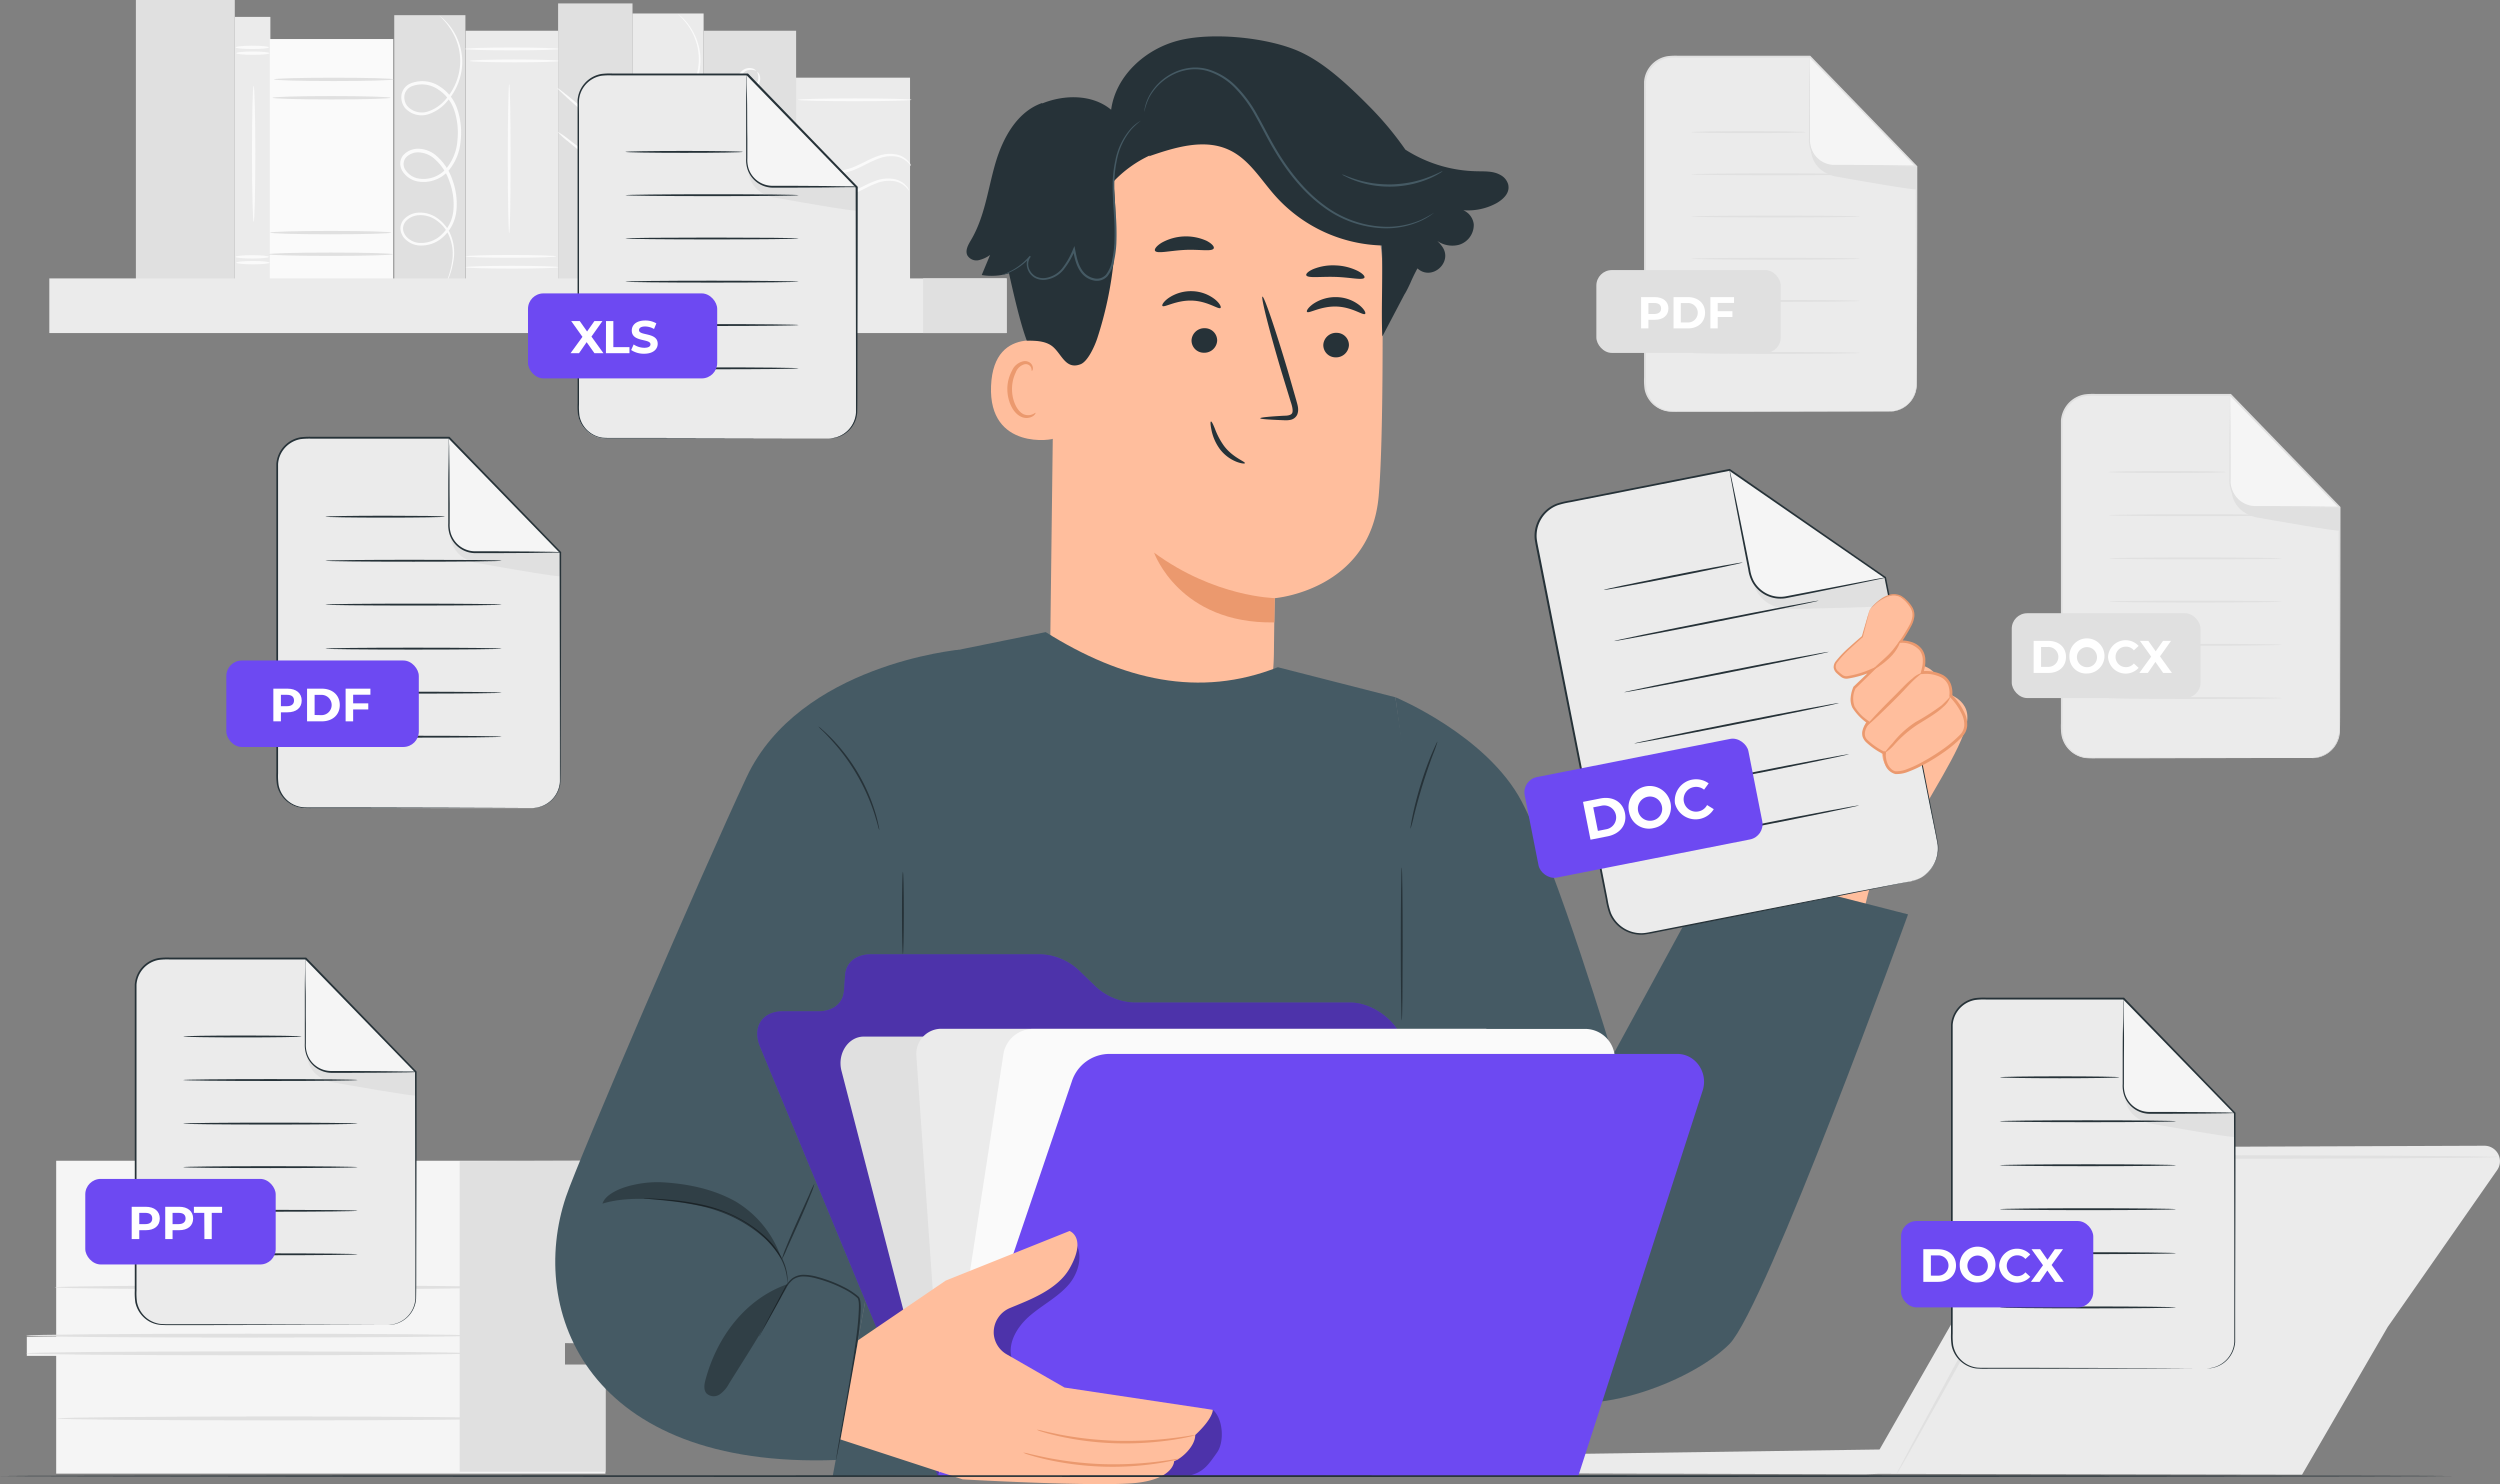 <svg xmlns="http://www.w3.org/2000/svg" width="680.74" height="404.12" viewBox="0 0 680.74 404.12"><rect x="0" y="0" width="680.74" height="404.12" fill="#808080" stroke="none"/><title>work-files</title><path d="M670.59,263.71H610.07a7.57,7.57,0,0,1-7.57-7.57V172.38a7.57,7.57,0,0,1,7.57-7.57h38.38l29.71,30.62v60.71A7.57,7.57,0,0,1,670.59,263.71Z" transform="translate(-41.14 -57.31)" fill="#ebebeb"/><path d="M648.45,164.81v23.57a7.05,7.05,0,0,0,7,7.05h22.67Z" transform="translate(-41.14 -57.31)" fill="#f5f5f5"/><path d="M648.76,190.45s-.3,5.72,6.21,7.6c.25.07.5.12.75.17,3,.53,22.44,4,22.44,3.54v-6.33H655.49S649.83,195.24,648.76,190.45Z" transform="translate(-41.14 -57.31)" fill="#e0e0e0"/><path d="M670.59,263.71s.45,0,1.31-.15a7.66,7.66,0,0,0,3.43-1.6,7.5,7.5,0,0,0,2.71-5.34c0-2.44,0-5.28,0-8.44,0-12.68-.06-30.83-.1-52.75l.06.15L648.27,165l.18.08H611.78a18.52,18.52,0,0,0-2.9.11,7.29,7.29,0,0,0-4.75,3,7.18,7.18,0,0,0-1.34,3.72c0,1.34,0,2.74,0,4.11v24.14c0,10.47,0,20.57,0,30.2q0,7.22,0,14.06c0,2.28,0,4.52,0,6.74v3.29a17.5,17.5,0,0,0,.14,3.18,7.38,7.38,0,0,0,3.43,4.87,7.23,7.23,0,0,0,2.79,1,24.61,24.61,0,0,0,3,.08l11.42,0,34.47.08,9.37.05,2.44,0,.83,0-.83,0-2.44,0-9.37,0-34.47.09H612.06a26,26,0,0,1-3-.07,7.76,7.76,0,0,1-6.58-6.18,17,17,0,0,1-.16-3.26v-3.29c0-2.22,0-4.46,0-6.74q0-6.84,0-14.06c0-9.63,0-19.73,0-30.2q0-7.86,0-16V176c0-1.38,0-2.73,0-4.15a7.8,7.8,0,0,1,6.52-7.16,18.91,18.91,0,0,1,3-.11h36.78l.07.08,29.69,30.64.06.06v.09c0,21.92-.07,40.07-.09,52.75,0,3.17,0,6-.06,8.45a7.59,7.59,0,0,1-6.32,7,5.06,5.06,0,0,1-1,.08A2.73,2.73,0,0,1,670.59,263.71Z" transform="translate(-41.14 -57.31)" fill="#e0e0e0"/><path d="M678.16,195.43a2.65,2.65,0,0,1-.58,0l-1.67.05-6.14.08-9.11.06h-5.38a7.33,7.33,0,0,1-6.75-5.09,8.28,8.28,0,0,1-.33-2.89c0-1.87,0-3.67,0-5.38,0-3.41,0-6.5.06-9.11s.06-4.62.08-6.14c0-.68,0-1.23,0-1.67a2.65,2.65,0,0,1,.05-.58,2,2,0,0,1,0,.58c0,.44,0,1,0,1.67,0,1.52.05,3.6.09,6.14s0,5.7.05,9.11c0,1.71,0,3.51,0,5.38a7,7,0,0,0,1.7,5.17,6.8,6.8,0,0,0,4.88,2.3l5.37,0,9.11.05,6.14.09,1.67,0A2,2,0,0,1,678.16,195.43Z" transform="translate(-41.14 -57.31)" fill="#e0e0e0"/><path d="M647.31,185.84c0,.15-7.15.27-16,.27s-16-.12-16-.27,7.15-.26,16-.26S647.31,185.7,647.31,185.84Z" transform="translate(-41.14 -57.31)" fill="#e0e0e0"/><path d="M662.46,197.6c0,.15-10.54.26-23.54.26s-23.54-.11-23.54-.26,10.54-.26,23.54-.26S662.46,197.46,662.46,197.6Z" transform="translate(-41.14 -57.31)" fill="#e0e0e0"/><path d="M662.46,209.36c0,.15-10.54.26-23.54.26s-23.54-.11-23.54-.26,10.54-.26,23.54-.26S662.46,209.22,662.46,209.36Z" transform="translate(-41.14 -57.31)" fill="#e0e0e0"/><path d="M662.46,221.12c0,.15-10.54.26-23.54.26s-23.54-.11-23.54-.26,10.54-.26,23.54-.26S662.46,221,662.46,221.12Z" transform="translate(-41.14 -57.31)" fill="#e0e0e0"/><path d="M662.46,232.88c0,.15-10.54.26-23.54.26s-23.54-.11-23.54-.26,10.54-.26,23.54-.26S662.46,232.74,662.46,232.88Z" transform="translate(-41.14 -57.31)" fill="#e0e0e0"/><path d="M662.46,247.39c0,.14-10.54.26-23.54.26s-23.54-.12-23.54-.26,10.54-.26,23.54-.26S662.46,247.24,662.46,247.39Z" transform="translate(-41.14 -57.31)" fill="#e0e0e0"/><rect x="547.79" y="166.98" width="51.4" height="23.1" rx="4.22" fill="#e0e0e0"/><path d="M594.89,231.82h4c2.86,0,4.81,1.72,4.81,4.37s-1.95,4.36-4.81,4.36h-4Zm3.86,7.07a2.71,2.71,0,1,0,0-5.41h-1.84v5.41Z" transform="translate(-41.14 -57.31)" fill="#fff"/><path d="M604.63,236.19a4.78,4.78,0,1,1,4.78,4.51A4.52,4.52,0,0,1,604.63,236.19Zm7.51,0a2.73,2.73,0,1,0-2.73,2.79A2.66,2.66,0,0,0,612.14,236.19Z" transform="translate(-41.14 -57.31)" fill="#fff"/><path d="M615.15,236.19a4.8,4.8,0,0,1,8.33-3l-1.3,1.2a2.77,2.77,0,0,0-2.19-1,2.79,2.79,0,1,0,0,5.58,2.76,2.76,0,0,0,2.19-1l1.3,1.2a4.8,4.8,0,0,1-8.33-2.95Z" transform="translate(-41.14 -57.31)" fill="#fff"/><path d="M630.16,240.55l-2.11-3-2.06,3h-2.32l3.23-4.44-3.07-4.29h2.29l2,2.83,2-2.83h2.18l-3,4.22,3.25,4.51Z" transform="translate(-41.14 -57.31)" fill="#fff"/><path d="M598.76,371.87,552.94,452l-90.67,1.31a5.48,5.48,0,0,0-5.4,5.18h0l92.2.26,3.47-.11,115.44.22,23.33-40.23,29.8-42.71a4.22,4.22,0,0,0-3.47-6.63l-115.24.44A4.23,4.23,0,0,0,598.76,371.87Z" transform="translate(-41.14 -57.31)" fill="#ebebeb"/><path d="M721.13,372.34a2,2,0,0,1-.55.06l-1.63.06-6.23.1-22.92.19-75.64.16h-5.51a4.54,4.54,0,0,0-4.19,2l-5.14,9.26-9.73,17.56-16.53,29.72c-4.71,8.37-8.54,15.17-11.24,20l-3.1,5.4c-.34.56-.61,1-.84,1.39a2.63,2.63,0,0,1-.31.46,1.71,1.71,0,0,1,.21-.52l.74-1.44,2.91-5.51c2.63-4.85,6.35-11.71,10.92-20.16l16.32-29.83,9.68-17.6,5.16-9.33a5.67,5.67,0,0,1,5.14-2.5h5.51l75.64.17,22.92.18,6.23.11,1.63,0A2,2,0,0,1,721.13,372.34Z" transform="translate(-41.14 -57.31)" fill="#e0e0e0"/><path d="M639.89,412.63c-2,2.26-2.09,5.54-.11,7.33s5.24,1.4,7.28-.86,2.09-5.54.11-7.33S641.93,410.37,639.89,412.63Z" transform="translate(-41.14 -57.31)" fill="#fff"/><path d="M56.44,373.38V421.3h-8v5.21h8v32.07H206V429.39H194.94V423H206V413.5H211v-4.33H205.1V373.38Z" transform="translate(-41.14 -57.31)" fill="#f5f5f5"/><polygon points="125.16 316.2 125.16 400.74 164.88 400.74 164.88 371.55 153.8 371.55 153.8 365.72 164.88 365.92 164.88 356.38 169.9 356.39 169.81 351.46 163.96 351.32 163.96 316.06 125.16 316.2" fill="#e0e0e0"/><path d="M169.13,425.82c0,.29-27.07.53-60.45.53s-60.45-.24-60.45-.53,27.06-.53,60.45-.53S169.13,425.52,169.13,425.82Z" transform="translate(-41.14 -57.31)" fill="#e0e0e0"/><path d="M169.13,421c0,.29-27.07.53-60.45.53s-60.45-.24-60.45-.53,27.06-.53,60.45-.53S169.13,420.66,169.13,421Z" transform="translate(-41.14 -57.31)" fill="#e0e0e0"/><path d="M176.89,407.85c0,.29-27.06.53-60.44.53S56,408.14,56,407.85s27.06-.54,60.46-.54S176.89,407.55,176.89,407.85Z" transform="translate(-41.14 -57.31)" fill="#e0e0e0"/><path d="M177.64,443.55c0,.29-27.07.53-60.45.53s-60.45-.24-60.45-.53S83.8,443,117.19,443,177.64,443.26,177.64,443.55Z" transform="translate(-41.14 -57.31)" fill="#e0e0e0"/><path d="M555.58,169.36H496.47a7.39,7.39,0,0,1-7.4-7.39V80.14a7.39,7.39,0,0,1,7.4-7.39H534l29,29.91V162A7.39,7.39,0,0,1,555.58,169.36Z" transform="translate(-41.14 -57.31)" fill="#ebebeb"/><path d="M534,72.75v23a6.88,6.88,0,0,0,6.88,6.88H563Z" transform="translate(-41.14 -57.31)" fill="#f5f5f5"/><path d="M534.26,97.8s-.29,5.58,6.07,7.42a6.2,6.2,0,0,0,.72.16c2.9.52,21.93,3.9,21.93,3.47v-6.19H540.84S535.31,102.47,534.26,97.8Z" transform="translate(-41.14 -57.31)" fill="#e0e0e0"/><path d="M555.58,169.36s.45,0,1.28-.15a7.33,7.33,0,0,0,6-6.78c0-2.38,0-5.15,0-8.24,0-12.39-.05-30.12-.09-51.53l.06.15-29-29.89L534,73H498.14a18.93,18.93,0,0,0-2.84.1A7.15,7.15,0,0,0,490.66,76a7,7,0,0,0-1.3,3.63c-.06,1.31,0,2.69,0,4v8c0,5.28,0,10.49,0,15.6,0,10.23,0,20.1,0,29.5q0,7.05,0,13.74c0,2.22,0,4.42,0,6.58v3.21a16.73,16.73,0,0,0,.14,3.11,7.17,7.17,0,0,0,3.34,4.75,6.92,6.92,0,0,0,2.73,1,25.41,25.41,0,0,0,2.9.08l11.16,0,33.68.08,9.15.05,2.38,0,.81,0-.81,0-2.38,0-9.15,0-33.68.09H498.4a26.88,26.88,0,0,1-3-.07,7.6,7.6,0,0,1-6.44-6,17.24,17.24,0,0,1-.15-3.2v-3.21c0-2.16,0-4.36,0-6.58q0-6.69,0-13.74c0-9.4,0-19.27,0-29.5V83.65c0-1.35,0-2.67,0-4.05a7.48,7.48,0,0,1,1.4-3.9,7.62,7.62,0,0,1,5-3.1,18.12,18.12,0,0,1,2.93-.11h35.92l.08.07,29,29.94.07.06v.09c0,21.41-.07,39.14-.1,51.53,0,3.09,0,5.84-.05,8.25a7.39,7.39,0,0,1-6.18,6.84,4.79,4.79,0,0,1-1,.08Z" transform="translate(-41.14 -57.31)" fill="#e0e0e0"/><path d="M563,102.66a2.6,2.6,0,0,1-.57,0l-1.63.05-6,.08-8.89,0h-5.26a7.15,7.15,0,0,1-6.6-5,8.4,8.4,0,0,1-.33-2.83c0-1.82,0-3.57,0-5.25,0-3.33,0-6.34,0-8.9s.07-4.51.09-6c0-.66,0-1.2,0-1.63a1.88,1.88,0,0,1,.05-.56,2.44,2.44,0,0,1,0,.56l0,1.63c0,1.49.05,3.52.08,6s0,5.57.06,8.9c0,1.68,0,3.43,0,5.25a6.87,6.87,0,0,0,1.66,5,6.66,6.66,0,0,0,4.77,2.25l5.25,0,8.89.06,6,.09,1.63,0A2.18,2.18,0,0,1,563,102.66Z" transform="translate(-41.14 -57.31)" fill="#e0e0e0"/><path d="M532.84,93.29c0,.15-7,.27-15.59.27s-15.6-.12-15.6-.27,7-.26,15.6-.26S532.84,93.15,532.84,93.29Z" transform="translate(-41.14 -57.31)" fill="#e0e0e0"/><path d="M547.64,104.78c0,.15-10.3.26-23,.26s-23-.11-23-.26,10.29-.26,23-.26S547.64,104.64,547.64,104.78Z" transform="translate(-41.14 -57.31)" fill="#e0e0e0"/><path d="M547.64,116.27c0,.14-10.3.26-23,.26s-23-.12-23-.26,10.29-.26,23-.26S547.64,116.13,547.64,116.27Z" transform="translate(-41.14 -57.31)" fill="#e0e0e0"/><path d="M547.64,127.76c0,.14-10.3.26-23,.26s-23-.12-23-.26,10.29-.26,23-.26S547.64,127.61,547.64,127.76Z" transform="translate(-41.14 -57.31)" fill="#e0e0e0"/><path d="M547.64,139.25c0,.14-10.3.26-23,.26s-23-.12-23-.26,10.29-.26,23-.26S547.64,139.1,547.64,139.25Z" transform="translate(-41.14 -57.31)" fill="#e0e0e0"/><path d="M547.64,153.41c0,.15-10.3.26-23,.26s-23-.11-23-.26,10.29-.26,23-.26S547.64,153.27,547.64,153.41Z" transform="translate(-41.14 -57.31)" fill="#e0e0e0"/><rect x="434.68" y="73.54" width="50.21" height="22.56" rx="4.22" fill="#e0e0e0"/><path d="M495.44,141.3c0,1.9-1.42,3.09-3.7,3.09H490v2.35h-2v-8.53h3.69C494,138.21,495.44,139.39,495.44,141.3Zm-2,0c0-.93-.61-1.48-1.82-1.48H490v3h1.6C492.84,142.78,493.45,142.23,493.45,141.3Z" transform="translate(-41.14 -57.31)" fill="#fff"/><path d="M496.84,138.21h3.88c2.78,0,4.7,1.68,4.7,4.26s-1.92,4.27-4.7,4.27h-3.88Zm3.78,6.91a2.65,2.65,0,1,0,0-5.29h-1.8v5.29Z" transform="translate(-41.14 -57.31)" fill="#fff"/><path d="M508.87,139.79v2.26h4v1.58h-4v3.11h-2v-8.53h6.44v1.58Z" transform="translate(-41.14 -57.31)" fill="#fff"/><rect x="257" y="78.47" width="31.94" height="55.04" transform="translate(504.8 154.66) rotate(180)" fill="#ebebeb"/><rect x="167.91" y="65.67" width="25.22" height="68.71" transform="translate(319.9 142.75) rotate(180)" fill="#ebebeb"/><path d="M167.62,70.64c0-.21,5.76-.39,12.88-.39s12.88.18,12.88.39-5.77.38-12.88.38S167.62,70.85,167.62,70.64Z" transform="translate(-41.14 -57.31)" fill="#fafafa"/><path d="M169,73.9c0-.22,5.46-.39,12.18-.39s12.19.17,12.19.39-5.46.38-12.19.38S169,74.11,169,73.9Z" transform="translate(-41.14 -57.31)" fill="#fafafa"/><path d="M179.8,120.84c-.21,0-.39-9.11-.39-20.33s.18-20.33.39-20.33.38,9.1.38,20.33S180,120.84,179.8,120.84Z" transform="translate(-41.14 -57.31)" fill="#fafafa"/><path d="M167.91,127.12c0-.21,5.53-.38,12.34-.38s12.35.17,12.35.38-5.53.38-12.35.38S167.91,127.33,167.91,127.12Z" transform="translate(-41.14 -57.31)" fill="#fafafa"/><path d="M167.91,130.07c0-.21,5.66-.38,12.65-.38s12.66.17,12.66.38-5.67.38-12.66.38S167.91,130.28,167.91,130.07Z" transform="translate(-41.14 -57.31)" fill="#fafafa"/><rect x="193.11" y="58.24" width="20.26" height="76.14" transform="translate(365.34 135.31) rotate(180)" fill="#e0e0e0"/><path d="M193,93.21a19.54,19.54,0,0,1,3.14,2.17l7.31,5.55,7.3,5.56a20,20,0,0,1,2.93,2.44,18.57,18.57,0,0,1-3.25-2c-1.94-1.33-4.59-3.22-7.44-5.39s-5.39-4.21-7.19-5.73A18.3,18.3,0,0,1,193,93.21Z" transform="translate(-41.14 -57.31)" fill="#fafafa"/><path d="M192.9,81.29c.13-.16,4.78,3.59,10.36,8.38s10,8.8,9.87,9-4.78-3.59-10.37-8.38S192.76,81.45,192.9,81.29Z" transform="translate(-41.14 -57.31)" fill="#fafafa"/><rect x="105.06" y="61.9" width="9.69" height="72.53" transform="translate(178.68 139.03) rotate(180)" fill="#ebebeb"/><path d="M105.47,71.79c0,.25,2,.45,4.54.45s4.54-.2,4.54-.45-2-.46-4.54-.46S105.47,71.53,105.47,71.79Z" transform="translate(-41.14 -57.31)" fill="#fafafa"/><path d="M105.27,70.21c0,.25,2,.45,4.54.45s4.54-.2,4.54-.45-2-.46-4.54-.46S105.27,70,105.27,70.21Z" transform="translate(-41.14 -57.31)" fill="#fafafa"/><path d="M105.47,128.83c0,.25,2,.46,4.54.46s4.54-.21,4.54-.46-2-.46-4.54-.46S105.47,128.58,105.47,128.83Z" transform="translate(-41.14 -57.31)" fill="#fafafa"/><path d="M105.27,127.25c0,.25,2,.46,4.54.46s4.54-.21,4.54-.46-2-.46-4.54-.46S105.27,127,105.27,127.25Z" transform="translate(-41.14 -57.31)" fill="#fafafa"/><path d="M110.2,117.78c.26,0,.46-8.31.46-18.56s-.2-18.55-.46-18.55-.45,8.3-.45,18.55S110,117.78,110.2,117.78Z" transform="translate(-41.14 -57.31)" fill="#fafafa"/><rect x="148.49" y="61.44" width="19.38" height="72.53" transform="translate(275.22 138.1) rotate(180)" fill="#e0e0e0"/><path d="M162.42,134.9a1.51,1.51,0,0,0,.22-.39c.14-.27.33-.67.56-1.21a20.92,20.92,0,0,0,1.4-4.92,12.81,12.81,0,0,0-1.13-8,10.78,10.78,0,0,0-3.43-3.79,8.06,8.06,0,0,0-5.59-1.32,5.92,5.92,0,0,0-2.88,1.34,3.79,3.79,0,0,0-1.39,3.06,4.37,4.37,0,0,0,1.66,3.07,5.88,5.88,0,0,0,3.3,1.4,8.76,8.76,0,0,0,6.87-2.5,11.07,11.07,0,0,0,3.41-7,18.58,18.58,0,0,0-1-8.09,14.94,14.94,0,0,0-4.75-7.07,7.85,7.85,0,0,0-4.18-1.65,5.44,5.44,0,0,0-4.36,1.55,3.5,3.5,0,0,0-1,2.27,4.16,4.16,0,0,0,.66,2.37,6.32,6.32,0,0,0,3.92,2.67,9.12,9.12,0,0,0,8.53-2.86,14.27,14.27,0,0,0,3.33-8.17,20,20,0,0,0-.84-8.46,11.64,11.64,0,0,0-5-6.44A8.55,8.55,0,0,0,153,80a4.05,4.05,0,0,0-2.51,3,4.7,4.7,0,0,0,.88,3.65,6.05,6.05,0,0,0,6.53,1.73,11.23,11.23,0,0,0,5.15-3.66A16.43,16.43,0,0,0,167,74.74a16,16,0,0,0-4.84-12,10.17,10.17,0,0,0-1-.87,1.82,1.82,0,0,0-.37-.26A18.55,18.55,0,0,1,164.84,67a15.77,15.77,0,0,1,1.6,7.7,16,16,0,0,1-3.85,9.55,10.58,10.58,0,0,1-4.86,3.4,5.33,5.33,0,0,1-5.72-1.5,3.94,3.94,0,0,1-.72-3,3.27,3.27,0,0,1,2.06-2.38,7.78,7.78,0,0,1,6.94.8,10.85,10.85,0,0,1,4.62,6,19.38,19.38,0,0,1,.77,8.09,13.42,13.42,0,0,1-3.11,7.65,8.24,8.24,0,0,1-7.66,2.58,5.39,5.39,0,0,1-3.34-2.26,2.78,2.78,0,0,1,.21-3.54,4.56,4.56,0,0,1,3.64-1.27,7,7,0,0,1,3.7,1.46,14.21,14.21,0,0,1,4.47,6.64,17.76,17.76,0,0,1,1,7.71,10.22,10.22,0,0,1-3.12,6.49,8,8,0,0,1-6.24,2.33c-2.13-.17-4.21-1.8-4.34-3.76a3.15,3.15,0,0,1,1.13-2.52,5.33,5.33,0,0,1,2.55-1.2,7.41,7.41,0,0,1,5.16,1.17,10,10,0,0,1,3.3,3.55,12.5,12.5,0,0,1,1.23,7.69,22.72,22.72,0,0,1-1.23,4.9C162.63,134.33,162.38,134.89,162.42,134.9Z" transform="translate(-41.14 -57.31)" fill="#fafafa"/><rect x="114.6" y="67.95" width="33.62" height="66.06" transform="translate(221.69 144.64) rotate(180)" fill="#fafafa"/><path d="M115.75,78.92c0,.26,7.29.46,16.28.46s16.27-.2,16.27-.46S141,78.47,132,78.47,115.75,78.67,115.75,78.92Z" transform="translate(-41.14 -57.31)" fill="#e0e0e0"/><path d="M115.34,83.93c0,.25,7.19.46,16.06.46s16.07-.21,16.07-.46-7.19-.46-16.07-.46S115.34,83.68,115.34,83.93Z" transform="translate(-41.14 -57.31)" fill="#e0e0e0"/><path d="M114.26,126.54c0,.25,7.57.45,16.91.45s16.92-.2,16.92-.45-7.57-.46-16.92-.46S114.26,126.29,114.26,126.54Z" transform="translate(-41.14 -57.31)" fill="#e0e0e0"/><path d="M114.71,120.65c0,.25,7.38.46,16.48.46s16.49-.21,16.49-.46-7.38-.46-16.49-.46S114.71,120.4,114.71,120.65Z" transform="translate(-41.14 -57.31)" fill="#e0e0e0"/><rect x="213.36" y="60.97" width="19.38" height="72.53" transform="translate(404.95 137.17) rotate(180)" fill="#ebebeb"/><path d="M227.28,134.44s.09-.13.23-.4.32-.67.55-1.2a21,21,0,0,0,1.41-4.92,12.8,12.8,0,0,0-1.13-8,10.56,10.56,0,0,0-3.44-3.79,8,8,0,0,0-5.58-1.32,5.85,5.85,0,0,0-2.89,1.33,3.83,3.83,0,0,0-1.39,3.06,4.46,4.46,0,0,0,1.66,3.08,6.09,6.09,0,0,0,3.31,1.4,8.82,8.82,0,0,0,6.87-2.5,11.05,11.05,0,0,0,3.4-7,18.43,18.43,0,0,0-1-8.09,14.92,14.92,0,0,0-4.75-7.07,7.77,7.77,0,0,0-4.19-1.65A5.42,5.42,0,0,0,216,99a3.59,3.59,0,0,0-1,2.27,4.15,4.15,0,0,0,.67,2.37,6.29,6.29,0,0,0,3.91,2.67,9.13,9.13,0,0,0,8.54-2.86,14.23,14.23,0,0,0,3.32-8.16,20.1,20.1,0,0,0-.83-8.47,11.72,11.72,0,0,0-5-6.44,8.61,8.61,0,0,0-7.7-.81,4.08,4.08,0,0,0-2.5,3,4.73,4.73,0,0,0,.88,3.66,6,6,0,0,0,6.53,1.72A11.26,11.26,0,0,0,228,84.22a16.5,16.5,0,0,0,3.87-10,15.94,15.94,0,0,0-1.8-7.88,15.59,15.59,0,0,0-3-4.11c-.43-.4-.77-.69-1-.87s-.36-.27-.37-.25a18.55,18.55,0,0,1,4.11,5.39,15.89,15.89,0,0,1,1.6,7.7,16.07,16.07,0,0,1-3.85,9.55,10.65,10.65,0,0,1-4.86,3.4,5.33,5.33,0,0,1-5.72-1.51,3.89,3.89,0,0,1-.72-3,3.21,3.21,0,0,1,2.06-2.37,7.74,7.74,0,0,1,6.94.79,10.84,10.84,0,0,1,4.61,6,19.23,19.23,0,0,1,.77,8.09,13.38,13.38,0,0,1-3.1,7.65,8.24,8.24,0,0,1-7.66,2.58,5.36,5.36,0,0,1-3.35-2.26,2.79,2.79,0,0,1,.22-3.54,4.57,4.57,0,0,1,3.63-1.26A6.88,6.88,0,0,1,224,99.78a14,14,0,0,1,4.46,6.64,17.6,17.6,0,0,1,1,7.71,10.25,10.25,0,0,1-3.12,6.48,8,8,0,0,1-6.24,2.34c-2.13-.18-4.21-1.8-4.34-3.76a3.1,3.1,0,0,1,1.13-2.52,5.19,5.19,0,0,1,2.55-1.2,7.4,7.4,0,0,1,5.16,1.16,10.29,10.29,0,0,1,3.3,3.55,12.66,12.66,0,0,1,1.23,7.69,23,23,0,0,1-1.23,4.9C227.49,133.86,227.25,134.42,227.28,134.44Z" transform="translate(-41.14 -57.31)" fill="#fafafa"/><rect x="78.13" y="57.31" width="26.93" height="76.2" transform="translate(142.06 133.51) rotate(180)" fill="#e0e0e0"/><rect x="232.74" y="65.67" width="25.19" height="67.83" transform="translate(449.52 141.87) rotate(180)" fill="#e0e0e0"/><path d="M258.55,99.5a21,21,0,0,0,4,2.85,14,14,0,0,0,5.07,1.41,13.07,13.07,0,0,0,6.28-1.1c2.13-.9,4.08-2.07,6-2.75a9.46,9.46,0,0,1,5.49-.5,5.8,5.8,0,0,1,3.18,1.92,2.38,2.38,0,0,1,.63,1.22c-.07,0-.26-.42-.85-1a6.07,6.07,0,0,0-3.08-1.6,9.39,9.39,0,0,0-5.13.64c-1.88.69-3.79,1.86-6,2.8a13.29,13.29,0,0,1-6.65,1.09,13.59,13.59,0,0,1-5.25-1.63,11.66,11.66,0,0,1-2.94-2.25A3.46,3.46,0,0,1,258.55,99.5Z" transform="translate(-41.14 -57.31)" fill="#fafafa"/><path d="M258,106.22a21.52,21.52,0,0,0,4,2.84,13.85,13.85,0,0,0,5.07,1.41,13.11,13.11,0,0,0,6.29-1.09c2.12-.91,4.07-2.08,6-2.76a9.49,9.49,0,0,1,5.5-.5,5.82,5.82,0,0,1,3.18,1.93,2.3,2.3,0,0,1,.62,1.21c-.06,0-.25-.42-.85-1a5.84,5.84,0,0,0-3.07-1.6,9.28,9.28,0,0,0-5.13.63c-1.88.69-3.79,1.86-6,2.8a13.32,13.32,0,0,1-6.65,1.09,13.59,13.59,0,0,1-5.26-1.63,11.63,11.63,0,0,1-2.93-2.24A3.74,3.74,0,0,1,258,106.22Z" transform="translate(-41.14 -57.31)" fill="#fafafa"/><path d="M258.4,84.49c0-.21,6.94-.38,15.49-.38s15.49.17,15.49.38-6.93.38-15.49.38S258.4,84.7,258.4,84.49Z" transform="translate(-41.14 -57.31)" fill="#fafafa"/><path d="M247,76.6a3.73,3.73,0,0,0-2.2-.18,2.64,2.64,0,0,0-1.7,1.41,2.44,2.44,0,0,0,3.13,3,2.65,2.65,0,0,0,1.34-1.76,3.57,3.57,0,0,0-.27-2.18s.25.09.49.47a2.74,2.74,0,0,1,.31,1.82,3.07,3.07,0,0,1-1.56,2.28,3.08,3.08,0,0,1-4.08-3.92,3.1,3.1,0,0,1,2.22-1.66,2.78,2.78,0,0,1,1.83.25C246.89,76.36,247,76.58,247,76.6Z" transform="translate(-41.14 -57.31)" fill="#fafafa"/><path d="M245.37,126.72c-.22,0-.39-9.51-.39-21.24s.17-21.24.39-21.24.38,9.51.38,21.24S245.58,126.72,245.37,126.72Z" transform="translate(-41.14 -57.31)" fill="#fafafa"/><rect x="13.43" y="75.81" width="260.68" height="14.88" fill="#ebebeb"/><rect x="251.35" y="75.81" width="22.76" height="14.88" fill="#e0e0e0"/><path d="M328.36,132l-1.27,102.41c-.22,17.42,3,43.05,30.57,42.13h0c23.85-2.59,30.17-25.16,30.36-41.42.09-7.71.18-14.13.24-14.93,0,0,26.1-2.12,28.3-27.9,1.07-12.46,1.17-38.3,1-61.68a48.18,48.18,0,0,0-44.7-47.67l-2.49-.19C343.4,82.34,328,105,328.36,132Z" transform="translate(-41.14 -57.31)" fill="#ffbe9d"/><path d="M388.26,220.17s-16.34-.23-32.87-12.38c0,0,6.82,19.44,32.73,19Z" transform="translate(-41.14 -57.31)" fill="#eb996e"/><path d="M373.48,141.16c-.52.52-3.49-1.88-7.81-2s-7.55,2-8,1.45c-.22-.25.31-1.2,1.72-2.19a10.84,10.84,0,0,1,6.42-1.82,10.48,10.48,0,0,1,6.2,2.26C373.31,139.94,373.73,140.92,373.48,141.16Z" transform="translate(-41.14 -57.31)" fill="#263238"/><path d="M372.57,150.09a3.5,3.5,0,0,1-3.62,3.27,3.34,3.34,0,0,1-3.36-3.4,3.49,3.49,0,0,1,3.61-3.28A3.35,3.35,0,0,1,372.57,150.09Z" transform="translate(-41.14 -57.31)" fill="#263238"/><path d="M384.3,171.2c0-.23,2.49-.47,6.52-.69,1,0,2-.16,2.22-.84s-.06-1.84-.46-3l-2.43-7.93c-3.36-11.28-5.71-20.53-5.25-20.66s3.54,8.91,6.9,20.19q1.2,4.17,2.3,8c.3,1.18.86,2.54.24,4a2.59,2.59,0,0,1-1.78,1.36,6.69,6.69,0,0,1-1.73.11C386.79,171.59,384.3,171.43,384.3,171.2Z" transform="translate(-41.14 -57.31)" fill="#263238"/><path d="M371.64,124.92c-.42,1-3.88.23-8,.45s-7.54,1.12-8,.2c-.21-.44.43-1.32,1.84-2.18a13.61,13.61,0,0,1,12.22-.5C371.12,123.63,371.82,124.46,371.64,124.92Z" transform="translate(-41.14 -57.31)" fill="#263238"/><path d="M412.66,132.92c-.45.78-3.82-.09-7.91-.21s-7.47.39-7.9-.42c-.19-.39.48-1.09,1.9-1.71a14.27,14.27,0,0,1,6.05-1,14.75,14.75,0,0,1,6,1.48C412.21,131.79,412.86,132.55,412.66,132.92Z" transform="translate(-41.14 -57.31)" fill="#263238"/><path d="M329.07,151.24c-.42-.22-17.34-6.54-18.07,11.15s17.18,14.76,17.23,14.25S329.07,151.24,329.07,151.24Z" transform="translate(-41.14 -57.31)" fill="#ffbe9d"/><path d="M323.1,169.72c-.07-.06-.31.21-.84.42a3.11,3.11,0,0,1-2.31,0c-1.84-.77-3.29-3.8-3.24-7a10.16,10.16,0,0,1,1-4.37,3.57,3.57,0,0,1,2.41-2.27,1.57,1.57,0,0,1,1.79.92c.21.5.09.85.18.88s.39-.28.28-1a2,2,0,0,0-.65-1.14,2.37,2.37,0,0,0-1.69-.52,4.35,4.35,0,0,0-3.33,2.61,10.55,10.55,0,0,0-1.27,4.89c0,3.56,1.66,7,4.18,7.82a3.31,3.31,0,0,0,2.84-.36C323.06,170.15,323.16,169.76,323.1,169.72Z" transform="translate(-41.14 -57.31)" fill="#eb996e"/><path d="M380.12,183.44c.2-.44-3.27-1.48-5.7-4.73a19.77,19.77,0,0,1-2.45-4.62c-.51-1.28-.91-2.09-1.1-2s-.13.93.15,2.32a13.16,13.16,0,0,0,2.28,5.18,10.59,10.59,0,0,0,4.51,3.45C379.16,183.56,380.08,183.6,380.12,183.44Z" transform="translate(-41.14 -57.31)" fill="#263238"/><path d="M451.79,107.45a4.2,4.2,0,0,0-2-2.44c-2-1.19-4.35-1-6.59-1.07a37.25,37.25,0,0,1-19.39-5.89,87.52,87.52,0,0,0-9-10.94c-7.82-8-14.25-13.54-20.9-16.22-8.6-3.46-23-4.86-32-2.51S344.94,78,343.7,87.2C338.67,83,331.11,83,325,85.45l-.16-.07C318,87.81,314.13,95,312.12,102s-2.87,14.4-6.56,20.64c-.77,1.3-1.68,2.86-1,4.22a2.87,2.87,0,0,0,3,1.31,8.4,8.4,0,0,0,3.18-1.44l-2.28,5.47a16.22,16.22,0,0,0,7.42-.49c1.45,6.5,3.18,13.93,4.85,18.34,2.85,0,5.46.2,7.22,1.78,2.39,2.15,3.46,6.19,7.43,4.66,2-.78,3.87-5,4.55-7.08a100.79,100.79,0,0,0,4.35-42.59,32.23,32.23,0,0,1,10-7.21l-.31.27c7.21-2.5,15.36-5,22.19-1.58,5.31,2.63,8.42,8.13,12.39,12.52a40.52,40.52,0,0,0,28.85,13.33c.38,7.25-.23,17.51.15,24.77l6.11-11.62v.05c.5-.85.92-1.71,1.32-2.57l.13-.26v0a45.24,45.24,0,0,1,2-4.13l.06.06c3.94,3.47,9.73-1.83,6.63-6.06a10.2,10.2,0,0,0-2.19-2.21,7.18,7.18,0,0,0,6.83,1.78,5.65,5.65,0,0,0,4-5.57,4.77,4.77,0,0,0-2.86-3.84,16.21,16.21,0,0,0,9.2-2C450.62,111.44,452.4,109.73,451.79,107.45Z" transform="translate(-41.14 -57.31)" fill="#263238"/><path d="M351.81,90.16a21.87,21.87,0,0,0-2.58,2.37,18.36,18.36,0,0,0-4,8.56,32.27,32.27,0,0,0-.66,6.55c0,2.38.18,4.92.36,7.6a67.08,67.08,0,0,1,.19,8.46,28.68,28.68,0,0,1-.58,4.46,9.23,9.23,0,0,1-1.82,4.33,3.89,3.89,0,0,1-3.64,1.22,5.76,5.76,0,0,1-3.27-1.85c-1.66-1.93-2.08-4.39-2.49-6.55l.54.06a21.45,21.45,0,0,1-3.13,5.4,7.71,7.71,0,0,1-5,2.74,5,5,0,0,1-2.66-.47,4.38,4.38,0,0,1-1.81-1.78,4.47,4.47,0,0,1-.54-2.29,3.2,3.2,0,0,1,.82-2l.28.24a16.7,16.7,0,0,1-5.54,4.16,15.33,15.33,0,0,1-1.72.67,4.71,4.71,0,0,1-.61.15,2.58,2.58,0,0,1,.58-.25c.38-.16.95-.39,1.66-.75a17.16,17.16,0,0,0,5.35-4.22l.27.25a3.33,3.33,0,0,0-.17,3.83,3.91,3.91,0,0,0,1.64,1.58,4.61,4.61,0,0,0,2.4.39,7.18,7.18,0,0,0,4.66-2.6,21.22,21.22,0,0,0,3-5.29l.37-.82.17.89c.42,2.16.86,4.52,2.37,6.27a5.26,5.26,0,0,0,2.93,1.65,3.28,3.28,0,0,0,3.1-1A8.92,8.92,0,0,0,344,128a29.76,29.76,0,0,0,.57-4.36,70.34,70.34,0,0,0-.15-8.39c-.17-2.68-.34-5.24-.31-7.64a32.18,32.18,0,0,1,.74-6.64,18.33,18.33,0,0,1,4.2-8.63A10.67,10.67,0,0,1,351.81,90.16Z" transform="translate(-41.14 -57.31)" fill="#455a64"/><path d="M431.59,115.26l-.2.17-.65.47a8.34,8.34,0,0,1-1.09.7,13.19,13.19,0,0,1-1.57.83,22.8,22.8,0,0,1-11,2,29.17,29.17,0,0,1-15.56-5.74c-5.16-3.71-9.68-9.17-13.37-15.42-1.88-3.12-3.41-6.32-5.09-9.28a34.58,34.58,0,0,0-5.77-7.85,17.61,17.61,0,0,0-7.43-4.51,12.68,12.68,0,0,0-3.92-.45,14.12,14.12,0,0,0-3.58.69,15,15,0,0,0-8.29,7,17.67,17.67,0,0,0-1.33,3.87.69.69,0,0,1,0-.27c0-.22.07-.47.12-.79a12.91,12.91,0,0,1,1-2.91,14.72,14.72,0,0,1,2.89-3.92,15.11,15.11,0,0,1,5.47-3.39,14,14,0,0,1,3.7-.75,13.08,13.08,0,0,1,4.08.43,18,18,0,0,1,7.68,4.59,34.41,34.41,0,0,1,5.89,8c1.7,3,3.23,6.17,5.09,9.27,3.67,6.2,8.13,11.6,13.18,15.27A29.06,29.06,0,0,0,417.07,119,23.19,23.19,0,0,0,428,117.21,36.11,36.11,0,0,0,431.59,115.26Z" transform="translate(-41.14 -57.31)" fill="#455a64"/><path d="M433.94,103.92a3.8,3.8,0,0,1-.93.65,20.84,20.84,0,0,1-2.73,1.39,27.3,27.3,0,0,1-4.34,1.42,28,28,0,0,1-11.13.36,26.57,26.57,0,0,1-4.42-1.15,19.87,19.87,0,0,1-2.82-1.21,3.84,3.84,0,0,1-1-.58c.05-.1,1.47.63,3.92,1.39a30.71,30.71,0,0,0,4.37,1,31.82,31.82,0,0,0,5.48.32,33.16,33.16,0,0,0,5.44-.67,29.83,29.83,0,0,0,4.3-1.28C432.51,104.65,433.88,103.82,433.94,103.92Z" transform="translate(-41.14 -57.31)" fill="#455a64"/><path d="M412.85,142.78c-.51.52-3.49-1.87-7.81-2s-7.54,2-8,1.45c-.23-.25.31-1.2,1.71-2.19a10.83,10.83,0,0,1,6.43-1.82,10.36,10.36,0,0,1,6.19,2.25C412.68,141.57,413.11,142.55,412.85,142.78Z" transform="translate(-41.14 -57.31)" fill="#263238"/><path d="M408.45,151.34a3.51,3.51,0,0,1-3.62,3.28,3.35,3.35,0,0,1-3.36-3.41,3.49,3.49,0,0,1,3.61-3.27A3.34,3.34,0,0,1,408.45,151.34Z" transform="translate(-41.14 -57.31)" fill="#263238"/><path d="M569.56,245.63c0-7.49-7.16-7.49-7.16-7.49-2.73-3.58-5.8-2.28-5.8-2.28L545,243.68c-1.7,2.93-13,14-13,14-3.07-2.28-3.07-6.84-6.75-12.37s-12-4.89-12-4.89,6.48,14.66,7.16,23.78-5,34.56-5,34.56L548.26,308s2.07-14,5.74-15.09c4.42-1.35,6.88-7.87,6.88-7.87,4.77-9.68,14.47-23.74,15.83-30.91S569.56,245.63,569.56,245.63Z" transform="translate(-41.14 -57.31)" fill="#ffbe9d"/><path d="M325.88,229.43c20.88,13.12,41.91,18,63.21,9.56l32,8.18,31.51,210.49-184.72,1.6,9.1-48.88,22.9-175.66Z" transform="translate(-41.14 -57.31)" fill="#455a64"/><path d="M421.11,247.17s24.91,10.34,34.42,28.46,24.78,69,24.78,69l28.14-51.69,52.24,13.35s-38.88,107.24-48.64,117C501.36,434,472.24,444.73,458,436.41s-17.16-39.89-17.16-39.89Z" transform="translate(-41.14 -57.31)" fill="#455a64"/><path d="M422.83,335.21c-.14,0-.26-9.35-.26-20.88s.12-20.88.26-20.88.26,9.34.26,20.88S423,335.21,422.83,335.21Z" transform="translate(-41.14 -57.31)" fill="#263238"/><path d="M432.58,259.2a31.27,31.27,0,0,1-1.21,3.44c-.79,2.12-1.83,5.05-2.85,8.33s-1.81,6.3-2.36,8.49a35.21,35.21,0,0,1-.94,3.53,3.43,3.43,0,0,1,.09-1c.1-.63.26-1.53.49-2.64.46-2.21,1.21-5.25,2.23-8.55s2.12-6.23,3-8.31c.44-1,.81-1.88,1.09-2.45A3.41,3.41,0,0,1,432.58,259.2Z" transform="translate(-41.14 -57.31)" fill="#263238"/><path d="M296.52,313.54l5.78-79.31s-43.48,4-57.87,34.71c-12.12,25.85-45.59,103.62-49.18,114.26-10.51,31.22,5.91,74.15,73.61,71.66l7.72-42.44Z" transform="translate(-41.14 -57.31)" fill="#455a64"/><path d="M247.83,421.26a7.07,7.07,0,0,1,.36-.76l1.1-2.13,4.15-7.8,1.38-2.59a7.83,7.83,0,0,1,2-2.55,5.36,5.36,0,0,1,3.35-1,15,15,0,0,1,3.6.58A37.13,37.13,0,0,1,271,407.8a19.78,19.78,0,0,1,3.49,2.23l.4.35a1.21,1.21,0,0,1,.34.54,4.31,4.31,0,0,1,.22,1.09,15.44,15.44,0,0,1,.05,2.15,83.32,83.32,0,0,1-.82,8.3c-.36,2.66-.77,5.22-1.18,7.65-.82,4.87-1.64,9.24-2.34,12.9s-1.28,6.58-1.7,8.67c-.19,1-.35,1.78-.46,2.36a6.43,6.43,0,0,1-.18.82,4.8,4.8,0,0,1,.08-.84c.07-.54.19-1.34.36-2.37.38-2.11.9-5.07,1.54-8.7s1.44-8.05,2.23-12.92c.39-2.43.79-5,1.15-7.64s.7-5.42.8-8.24a16.1,16.1,0,0,0,0-2.09,4.08,4.08,0,0,0-.19-1,.76.76,0,0,0-.21-.34l-.38-.33a18,18,0,0,0-3.4-2.17,36.49,36.49,0,0,0-7.16-2.74,14.49,14.49,0,0,0-3.49-.59,5,5,0,0,0-3.08.85,7.19,7.19,0,0,0-1.89,2.4c-.5.89-1,1.74-1.42,2.56l-4.29,7.73c-.5.87-.89,1.57-1.19,2.08A4.19,4.19,0,0,1,247.83,421.26Z" transform="translate(-41.14 -57.31)" fill="#263238"/><path d="M216.39,383.59a1.56,1.56,0,0,1,.51,0l1.46.06c1.27.06,3.1.17,5.36.38a69.07,69.07,0,0,1,7.9,1.15,40.55,40.55,0,0,1,9.29,3.07,36.35,36.35,0,0,1,8.16,5.39,21.71,21.71,0,0,1,5,6.27,13.86,13.86,0,0,1,1.51,5.17,9.55,9.55,0,0,1,0,1.47,1.61,1.61,0,0,1,0,.51c-.05,0,0-.71-.18-2a14.67,14.67,0,0,0-1.63-5,22.15,22.15,0,0,0-5-6.08,37.37,37.37,0,0,0-8.08-5.28,41.87,41.87,0,0,0-9.16-3.08c-2.92-.63-5.59-1-7.84-1.25s-4.07-.42-5.33-.54l-1.45-.15A1.85,1.85,0,0,1,216.39,383.59Z" transform="translate(-41.14 -57.31)" fill="#263238"/><path d="M262.92,379.58a19,19,0,0,1-1.09,3.12c-.74,1.9-1.85,4.49-3.12,7.33s-2.37,5.26-3.27,7.25a22.55,22.55,0,0,1-1.42,3,19.88,19.88,0,0,1,1.08-3.12c.75-1.9,1.86-4.49,3.13-7.33s2.37-5.25,3.27-7.25A23.39,23.39,0,0,1,262.92,379.58Z" transform="translate(-41.14 -57.31)" fill="#263238"/><path d="M287,317.16c-.15,0-.26-5-.26-11.23s.11-11.23.26-11.23.26,5,.26,11.23S287.12,317.16,287,317.16Z" transform="translate(-41.14 -57.31)" fill="#263238"/><g opacity="0.3"><path d="M255.52,407c-11.43,4-19.17,14.37-22.29,26.07-.33,1.23-.54,2.68.28,3.65a2.88,2.88,0,0,0,3.59.29,8.29,8.29,0,0,0,2.54-2.93c5.51-8.82,10.89-17,15.88-27.08Z" transform="translate(-41.14 -57.31)"/></g><g opacity="0.3"><path d="M241.34,384.41c-6-3.33-12.86-4.75-19.69-5.16a29.2,29.2,0,0,0-8,.7c-3.57.75-7.68,2.55-8.46,5.11,8.21-2.57,20.3-.87,28.7,1A30.83,30.83,0,0,1,254,400.26,28.65,28.65,0,0,0,241.34,384.41Z" transform="translate(-41.14 -57.31)"/></g><path d="M280.58,283.39a7.84,7.84,0,0,1-.4-1.26c-.21-.81-.56-2-1-3.41a54.9,54.9,0,0,0-11.82-20.08c-1-1.1-1.87-2-2.48-2.56a7.57,7.57,0,0,1-.9-.95,6,6,0,0,1,1,.8c.65.54,1.55,1.38,2.61,2.46a49.93,49.93,0,0,1,7.16,9.4,49.33,49.33,0,0,1,4.74,10.82,34.58,34.58,0,0,1,.88,3.48A6.11,6.11,0,0,1,280.58,283.39Z" transform="translate(-41.14 -57.31)" fill="#263238"/><path d="M296.55,459.23,248.1,342.34c-2.21-5.33.56-9.66,6.2-9.66H264c4,0,6.69-2.19,6.95-5.61l.32-4.3c.26-3.42,3-5.61,7-5.61h46.31a16.2,16.2,0,0,1,10.73,4.75l3.76,3.64a16.19,16.19,0,0,0,10.72,4.74h59c5.63,0,11.94,4.33,14.09,9.66l48,119.28Z" transform="translate(-41.14 -57.31)" fill="#6d49f2"/><g opacity="0.3"><path d="M296.55,459.23,248.1,342.34c-2.21-5.33.56-9.66,6.2-9.66H264c4,0,6.69-2.19,6.95-5.61l.32-4.3c.26-3.42,3-5.61,7-5.61h46.31a16.2,16.2,0,0,1,10.73,4.75l3.76,3.64a16.19,16.19,0,0,0,10.72,4.74h59c5.63,0,11.94,4.33,14.09,9.66l48,119.28Z" transform="translate(-41.14 -57.31)"/></g><path d="M288.54,419.53l-18.27-70.65c-1.2-4.65,1.84-9.31,6.08-9.31H419.58a6.53,6.53,0,0,1,6.1,5.26l26.6,106.34c1.17,4.67-.7,7.47-4.94,7.41l-144.11.05a6.55,6.55,0,0,1-6-5.22Z" transform="translate(-41.14 -57.31)" fill="#e0e0e0"/><path d="M298.44,456l-7.78-111.26a6.82,6.82,0,0,1,6.8-7.3h148.4V456Z" transform="translate(-41.14 -57.31)" fill="#ebebeb"/><path d="M296.78,458.58l17.66-114.69a8.21,8.21,0,0,1,8.06-6.41H472.63a8.12,8.12,0,0,1,7.58,11.3l-32.42,105Z" transform="translate(-41.14 -57.31)" fill="#fafafa"/><path d="M296.55,459.18,333,351.76a10.77,10.77,0,0,1,10.12-7.47H497.85c5,0,8.5,5.11,6.91,10L470.9,459.23Z" transform="translate(-41.14 -57.31)" fill="#6d49f2"/><g opacity="0.3"><path d="M371.38,441.2s-5.84.26-8.54.45a79.61,79.61,0,0,1-37.6-6.67c-3.64-1.63-7.5-3.92-8.6-7.75-1.23-4.29,1.55-8.75,4.94-11.66s7.5-5,10.45-8.34,4.33-8.8,1.43-12.19l-.8.58c-2.09,5.31-7.92,7.87-12.75,10.9a45,45,0,0,0-18.9,24.7c-1.7,5.56-2.15,12,1.22,16.79,2.39,3.36,6.31,5.27,10.18,6.7,11.7,4.35,24.22,4.51,36.71,4.52,3.94,0,16.05-.16,16.05-.16,3.81-1,5.06-3,7.35-6.23C374.63,449.89,374.17,443.51,371.38,441.2Z" transform="translate(-41.14 -57.31)"/></g><path d="M371.38,441.2,331,435.13l-15.67-9a7.07,7.07,0,0,1-3.6-5.69c0-.05,0-.09,0-.14a7.17,7.17,0,0,1,4.44-6.83c5-2.09,12.85-4.88,16.21-10.76,4.82-8.46,0-10.21,0-10.21L298.67,406l-23.86,16.24L270,449.27l33.29,10.87s37.1,2.1,47.33.95,10.24-5.92,10.24-5.92c1.9-.59,5.75-4,5.74-7.11,5-4.66,4.77-6.86,4.77-6.86" transform="translate(-41.14 -57.31)" fill="#ffbe9d"/><path d="M319.75,452.85a8.39,8.39,0,0,1,1.66.32c1.06.26,2.59.59,4.49,1a97.29,97.29,0,0,0,15,1.8,98.93,98.93,0,0,0,15.11-.62c1.92-.23,3.48-.45,4.55-.62a7.42,7.42,0,0,1,1.68-.19,8,8,0,0,1-1.63.45c-1.06.25-2.61.55-4.54.84a82.1,82.1,0,0,1-30.29-1.18c-1.9-.44-3.42-.86-4.46-1.19A7.63,7.63,0,0,1,319.75,452.85Z" transform="translate(-41.14 -57.31)" fill="#eb996e"/><path d="M323.44,446.61a8.69,8.69,0,0,1,1.68.32c1.07.26,2.63.6,4.57,1a97,97,0,0,0,15.25,1.69,104.71,104.71,0,0,0,15.35-.7c1.95-.24,3.53-.46,4.62-.64a7.62,7.62,0,0,1,1.7-.19,9.21,9.21,0,0,1-1.65.45c-1.08.26-2.65.56-4.61.86a88.27,88.27,0,0,1-15.43.91,82.69,82.69,0,0,1-15.33-1.9c-1.93-.44-3.48-.85-4.54-1.19A7.57,7.57,0,0,1,323.44,446.61Z" transform="translate(-41.14 -57.31)" fill="#eb996e"/><path d="M561.5,297.31l-71.72,14.16a9.14,9.14,0,0,1-10.74-7.2L459.43,205a9.15,9.15,0,0,1,7.2-10.74l45.49-9,42.37,29.34,14.21,71.95A9.14,9.14,0,0,1,561.5,297.31Z" transform="translate(-41.14 -57.31)" fill="#ebebeb"/><path d="M512.12,185.27l5.51,27.94a8.51,8.51,0,0,0,10,6.7l26.86-5.3Z" transform="translate(-41.14 -57.31)" fill="#f5f5f5"/><path d="M518.48,215.59s1,6.85,9.14,7.55c.31,0,.62,0,.93,0,3.63-.07,27.53-.52,27.43-1s-1.49-7.51-1.49-7.51l-26.86,5.3S520.88,221,518.48,215.59Z" transform="translate(-41.14 -57.31)" fill="#e0e0e0"/><path d="M561.5,297.31l.39-.12a8.45,8.45,0,0,0,1.13-.36,9.27,9.27,0,0,0,3.7-2.7,9.09,9.09,0,0,0,2-7c-.52-2.9-1.24-6.25-2-10l-12.44-62.5.09.14L512,185.48l.19,0-26.24,5.19-13.73,2.71-3.48.69a23.2,23.2,0,0,0-3.43.81,8.87,8.87,0,0,0-5.69,9.41c.26,1.61.63,3.25.94,4.87.64,3.25,1.27,6.48,1.91,9.69q1.89,9.62,3.73,18.93c2.45,12.41,4.81,24.38,7.06,35.79q1.68,8.55,3.28,16.67.8,4.05,1.57,8c.25,1.31.51,2.61.76,3.9a21.19,21.19,0,0,0,.92,3.75,8.95,8.95,0,0,0,8.78,5.51c1.18-.09,2.38-.4,3.55-.61l13.54-2.66,40.87-8L557.62,298l2.89-.54,1-.17-1,.22-2.88.59-11.1,2.25-40.83,8.15-13.54,2.69a36.48,36.48,0,0,1-3.6.62,9.39,9.39,0,0,1-9.21-5.75,21.55,21.55,0,0,1-.95-3.84c-.25-1.28-.51-2.58-.77-3.89-.52-2.62-1.05-5.29-1.58-8q-1.6-8.1-3.31-16.66c-2.25-11.4-4.62-23.37-7.08-35.78q-1.85-9.31-3.74-18.93c-.64-3.21-1.27-6.44-1.92-9.69-.3-1.63-.67-3.23-.93-4.91a9.25,9.25,0,0,1,.76-5,9.42,9.42,0,0,1,5.26-4.93,24.79,24.79,0,0,1,3.51-.83l3.48-.69,13.73-2.71L512.07,185l.1,0,.09.06,42.36,29.36.07,0,0,.09c5.09,26,9.31,47.5,12.25,62.53.72,3.76,1.41,7.09,1.92,10a9.15,9.15,0,0,1-5.84,9.76,6.72,6.72,0,0,1-1.14.34Z" transform="translate(-41.14 -57.31)" fill="#263238"/><path d="M554.49,214.61a3.39,3.39,0,0,1-.68.19l-2,.43-7.26,1.52-10.78,2.19-6.38,1.26a8.79,8.79,0,0,1-9.13-4.43,10.11,10.11,0,0,1-1.07-3.34c-.43-2.21-.85-4.34-1.24-6.37-.78-4.06-1.49-7.71-2.08-10.81s-1-5.51-1.36-7.29c-.14-.82-.25-1.48-.34-2a3.25,3.25,0,0,1-.08-.7,4.47,4.47,0,0,1,.18.68c.12.5.26,1.16.44,2,.37,1.77.89,4.24,1.52,7.26s1.37,6.74,2.19,10.78c.4,2,.83,4.17,1.27,6.38a9.87,9.87,0,0,0,1,3.18,8.27,8.27,0,0,0,8.6,4.17l6.37-1.22,10.8-2.08L551.8,215l2-.35A3.36,3.36,0,0,1,554.49,214.61Z" transform="translate(-41.14 -57.31)" fill="#263238"/><path d="M515.69,210.47c0,.14-8.43,1.93-18.87,4s-18.95,3.63-19,3.48,8.41-1.92,18.87-4S515.66,210.33,515.69,210.47Z" transform="translate(-41.14 -57.31)" fill="#263238"/><path d="M536.39,220.86c0,.14-12.44,2.72-27.84,5.77s-27.92,5.39-27.95,5.25,12.44-2.72,27.85-5.76S536.36,220.72,536.39,220.86Z" transform="translate(-41.14 -57.31)" fill="#263238"/><path d="M539.14,234.8c0,.14-12.44,2.72-27.84,5.76s-27.92,5.4-27.95,5.26,12.44-2.72,27.85-5.77S539.12,234.66,539.14,234.8Z" transform="translate(-41.14 -57.31)" fill="#263238"/><path d="M486.1,259.76c0-.15,12.44-2.73,27.85-5.77s27.92-5.4,27.95-5.25-12.44,2.72-27.85,5.76S486.13,259.9,486.1,259.76Z" transform="translate(-41.14 -57.31)" fill="#263238"/><path d="M544.65,262.67c0,.14-12.44,2.73-27.85,5.77s-27.92,5.39-27.94,5.25,12.43-2.72,27.84-5.76S544.62,262.53,544.65,262.67Z" transform="translate(-41.14 -57.31)" fill="#263238"/><path d="M547.4,276.61c0,.14-12.44,2.72-27.84,5.76s-27.92,5.4-27.95,5.26,12.44-2.72,27.85-5.77S547.37,276.47,547.4,276.61Z" transform="translate(-41.14 -57.31)" fill="#263238"/><rect x="457.61" y="263.42" width="62.09" height="27.9" rx="4.22" transform="translate(-85.62 42.63) rotate(-11.17)" fill="#6d49f2"/><path d="M472.19,275.66l4.7-.93c3.38-.67,6.1.91,6.72,4s-1.3,5.63-4.68,6.3l-4.7.93Zm6.23,7.47a3.27,3.27,0,1,0-1.26-6.41l-2.19.43,1.27,6.41Z" transform="translate(-41.14 -57.31)" fill="#fff"/><path d="M484.76,278.55a5.78,5.78,0,1,1,6.72,4.23A5.46,5.46,0,0,1,484.76,278.55Zm8.89-1.76a3.3,3.3,0,1,0-2.58,3.95A3.21,3.21,0,0,0,493.65,276.79Z" transform="translate(-41.14 -57.31)" fill="#fff"/><path d="M497.23,276.09a5.8,5.8,0,0,1,9.17-5.47l-1.25,1.72a3.42,3.42,0,0,0-2.84-.7,3.37,3.37,0,1,0,1.3,6.62,3.33,3.33,0,0,0,2.36-1.74l1.82,1.12a5.8,5.8,0,0,1-10.56-1.55Z" transform="translate(-41.14 -57.31)" fill="#fff"/><path d="M550.22,223.44s5.3-6.71,9.38-3,2.9,5.68-1,11.61c0,0,8.66-.46,5.88,8.44,0,0,8.63-1,7.8,6.32,0,0,6.52,6.37,3.13,10.48s-15.68,11.53-18.78,10.26-3.13-5.68-3.13-5.68-3.69-1.66-4.71-3.6.73-4.68.73-4.68-3.11-3.18-3.88-4.06.42-5,.42-5l5-4.82s-6.84,3-8.27,1.84-3-2.11-1.51-4.18,7-6.7,7-6.7Z" transform="translate(-41.14 -57.31)" fill="#ffbe9d"/><path d="M554.21,262.42a24,24,0,0,1,2.24-2.72,26.06,26.06,0,0,1,6.33-5.79,61.91,61.91,0,0,0,7.1-4.57,31.84,31.84,0,0,0,2.42-2.49,6.34,6.34,0,0,1-2,2.93c-1.59,1.58-4.25,3.11-7,4.83a31.87,31.87,0,0,0-6.34,5.48A11.16,11.16,0,0,1,554.21,262.42Z" transform="translate(-41.14 -57.31)" fill="#eb996e"/><path d="M549.42,254.92c-.16-.16,3-3.6,7.1-7.67,2.05-2,3.81-4,5.32-5.15a6.34,6.34,0,0,1,2.66-1.57c.06.11-.93.71-2.28,2s-3.05,3.26-5.12,5.29C553,251.91,549.58,255.08,549.42,254.92Z" transform="translate(-41.14 -57.31)" fill="#eb996e"/><path d="M551.05,239.73c-.16-.2,1.8-1.76,4-3.84s3.3-4.27,3.51-4.19-.61,2.62-2.93,4.78S551.16,239.89,551.05,239.73Z" transform="translate(-41.14 -57.31)" fill="#eb996e"/><path d="M550.22,223.41a1.67,1.67,0,0,1-.08.5c-.09.37-.21.83-.35,1.41-.33,1.3-.8,3.1-1.39,5.4v.05l0,0c-1,.88-2.12,1.89-3.33,3a29.35,29.35,0,0,0-3.7,3.94,2,2,0,0,0-.37,1.25,1.94,1.94,0,0,0,.67,1.17,12.44,12.44,0,0,0,1.21,1,1.81,1.81,0,0,0,1.38.27,26.14,26.14,0,0,0,6.72-2.08l1.6-.66L551.28,240l-4.95,4.84.08-.11a6.33,6.33,0,0,0-.26,5,14,14,0,0,0,3.92,4l.34.25-.28.32c-1.08,1.28-1.84,3.3-.43,4.55a18.71,18.71,0,0,0,4.69,3.21l-.58.32v-.13h0c.11.12-.23-.29.24.35,1.12-.52.32-.21.57-.3h0v.59a7.4,7.4,0,0,0,.08.81,5.88,5.88,0,0,0,.43,1.57,4,4,0,0,0,.88,1.32,2.45,2.45,0,0,0,1.28.74,7.85,7.85,0,0,0,3.27-.65,27.64,27.64,0,0,0,3.25-1.46,54.28,54.28,0,0,0,5.79-3.5,33.22,33.22,0,0,0,5.06-4.15A4.08,4.08,0,0,0,576,255a6.32,6.32,0,0,0-.53-2.92,16.75,16.75,0,0,0-3.41-5l-.12-.13v-.19a6.25,6.25,0,0,0-.29-2.84,4.2,4.2,0,0,0-1.75-2.06,9.19,9.19,0,0,0-5.34-1l-.49,0,.12-.49c.13-.54.28-1.08.39-1.61a8.6,8.6,0,0,0,.13-1.59,4.45,4.45,0,0,0-.9-2.82,6.48,6.48,0,0,0-5.15-2h-.58l.31-.47a48.22,48.22,0,0,0,2.79-4.55,6.76,6.76,0,0,0,.71-2.25,3.69,3.69,0,0,0-.45-2.1,9.41,9.41,0,0,0-2.72-3,4,4,0,0,0-3.24-.33,10.74,10.74,0,0,0-4,2.52c-.41.37-.7.68-.91.88s-.29.31-.31.3a1.73,1.73,0,0,1,.25-.35,10.21,10.21,0,0,1,.84-.95,12.9,12.9,0,0,1,1.56-1.37,8.06,8.06,0,0,1,2.5-1.35,4.3,4.3,0,0,1,3.54.3l.83.6.75.72a8.75,8.75,0,0,1,1.36,1.76,4.22,4.22,0,0,1,.53,2.37,7.21,7.21,0,0,1-.73,2.45,46.85,46.85,0,0,1-2.77,4.64l-.27-.47a9.18,9.18,0,0,1,3,.43,5.55,5.55,0,0,1,2.69,1.79,5,5,0,0,1,1.06,3.2,9.1,9.1,0,0,1-.12,1.73c-.11.57-.27,1.13-.41,1.7l-.37-.46a10,10,0,0,1,5.8,1.09,4.94,4.94,0,0,1,2.06,2.42,7,7,0,0,1,.36,3.21l-.12-.32a17.09,17.09,0,0,1,3.6,5.2,7.15,7.15,0,0,1,.6,3.29,5.15,5.15,0,0,1-.48,1.7,7.79,7.79,0,0,1-1,1.38,35,35,0,0,1-5.18,4.28,54,54,0,0,1-5.88,3.55,29.37,29.37,0,0,1-3.34,1.5,8.48,8.48,0,0,1-3.68.69,4.09,4.09,0,0,1-2.79-2.55,7,7,0,0,1-.49-1.77c0-.3-.07-.6-.08-.9v-.74h0c.24-.09-.55.21.56-.31.47.63.14.23.24.35v.23l-.06.6-.53-.28a19,19,0,0,1-4.92-3.4,4,4,0,0,1-.84-1.35,3.35,3.35,0,0,1-.07-1.6,6.12,6.12,0,0,1,1.36-2.64l.06.57a14.68,14.68,0,0,1-4.14-4.28,5.24,5.24,0,0,1-.45-2.94,9.1,9.1,0,0,1,.73-2.74l0-.06.05,0,5-4.8.36.55a27,27,0,0,1-6.93,2.07,2.43,2.43,0,0,1-1.79-.42,15.53,15.53,0,0,1-1.26-1.07,2.52,2.52,0,0,1-.81-1.51,2.59,2.59,0,0,1,.48-1.59,28.87,28.87,0,0,1,3.83-4c1.24-1.13,2.39-2.12,3.41-3l-.05.09c.66-2.28,1.19-4.08,1.56-5.37l.43-1.38A2.64,2.64,0,0,1,550.22,223.41Z" transform="translate(-41.14 -57.31)" fill="#eb996e"/><path d="M186,277.36H124.32a7.72,7.72,0,0,1-7.72-7.72V184.23a7.72,7.72,0,0,1,7.72-7.72h39.14l30.29,31.22v61.91A7.72,7.72,0,0,1,186,277.36Z" transform="translate(-41.14 -57.31)" fill="#ebebeb"/><path d="M163.46,176.51v24a7.18,7.18,0,0,0,7.18,7.18h23.11Z" transform="translate(-41.14 -57.31)" fill="#f5f5f5"/><path d="M163.77,202.66s-.3,5.83,6.33,7.74a7,7,0,0,0,.76.18c3,.53,22.89,4.07,22.89,3.61v-6.46H170.64S164.87,207.54,163.77,202.66Z" transform="translate(-41.14 -57.31)" fill="#e0e0e0"/><path d="M186,277.36s.46,0,1.33-.16a7.75,7.75,0,0,0,3.5-1.63,7.61,7.61,0,0,0,2.77-5.45c0-2.49,0-5.38,0-8.6,0-12.93-.05-31.43-.09-53.79l.06.15-30.31-31.19.18.07H126.07a20.74,20.74,0,0,0-3,.11,7.48,7.48,0,0,0-4.84,3,7.28,7.28,0,0,0-1.37,3.8c0,1.37,0,2.8,0,4.19v24.62c0,10.67,0,21,0,30.79,0,4.9,0,9.69,0,14.33v6.87c0,1.13,0,2.25,0,3.36a17.41,17.41,0,0,0,.15,3.25,7.52,7.52,0,0,0,6.34,6c1,.12,2,.06,3,.08H138l35.15.09,9.56.05,2.48,0,.85,0s-.29,0-.85,0l-2.48,0-9.56,0-35.15.08-11.64,0a29.51,29.51,0,0,1-3.1-.08,7.75,7.75,0,0,1-3-1.05,8,8,0,0,1-3.71-5.24,18.67,18.67,0,0,1-.16-3.33V257.63c0-4.64,0-9.43,0-14.33,0-9.82,0-20.12,0-30.79V196.22c0-2.76,0-5.53,0-8.33,0-1.41,0-2.78,0-4.23a7.88,7.88,0,0,1,1.46-4.06,8,8,0,0,1,5.19-3.23,21,21,0,0,1,3-.12h37.49l.08.08,30.26,31.24.07.07v.08c0,22.36-.07,40.86-.1,53.79,0,3.23,0,6.1-.05,8.62a7.8,7.8,0,0,1-2.87,5.53,7.7,7.7,0,0,1-3.58,1.6,6.54,6.54,0,0,1-1,.09Z" transform="translate(-41.14 -57.31)" fill="#263238"/><path d="M193.75,207.73a2.41,2.41,0,0,1-.6.06l-1.7,0-6.26.09-9.28.05h-5.49a7.43,7.43,0,0,1-5.37-2.51,7.6,7.6,0,0,1-1.51-2.68,8.79,8.79,0,0,1-.34-2.94c0-1.9,0-3.74,0-5.49,0-3.48,0-6.62.05-9.28s.06-4.71.09-6.26l0-1.7a2.41,2.41,0,0,1,.06-.6,4.13,4.13,0,0,1,0,.6c0,.44,0,1,.05,1.7,0,1.55.05,3.67.08,6.26s0,5.8.06,9.28c0,1.75,0,3.59,0,5.49a8.21,8.21,0,0,0,.32,2.79,7.06,7.06,0,0,0,1.41,2.48,6.94,6.94,0,0,0,5,2.35l5.48,0,9.28.06,6.26.08,1.7.05A4.13,4.13,0,0,1,193.75,207.73Z" transform="translate(-41.14 -57.31)" fill="#263238"/><path d="M162.29,198c0,.14-7.29.26-16.28.26s-16.27-.12-16.27-.26,7.28-.26,16.27-.26S162.29,197.82,162.29,198Z" transform="translate(-41.14 -57.31)" fill="#263238"/><path d="M177.74,210c0,.15-10.75.26-24,.26s-24-.11-24-.26,10.74-.26,24-.26S177.74,209.81,177.74,210Z" transform="translate(-41.14 -57.31)" fill="#263238"/><path d="M177.74,221.94c0,.15-10.75.26-24,.26s-24-.11-24-.26,10.74-.26,24-.26S177.74,221.8,177.74,221.94Z" transform="translate(-41.14 -57.31)" fill="#263238"/><path d="M177.74,233.93c0,.15-10.75.26-24,.26s-24-.11-24-.26,10.74-.26,24-.26S177.74,233.79,177.74,233.93Z" transform="translate(-41.14 -57.31)" fill="#263238"/><path d="M177.74,245.92c0,.15-10.75.26-24,.26s-24-.11-24-.26,10.74-.26,24-.26S177.74,245.78,177.74,245.92Z" transform="translate(-41.14 -57.31)" fill="#263238"/><path d="M177.74,257.91c0,.15-10.75.26-24,.26s-24-.11-24-.26,10.74-.26,24-.26S177.74,257.77,177.74,257.91Z" transform="translate(-41.14 -57.31)" fill="#263238"/><rect x="61.63" y="179.85" width="52.41" height="23.55" rx="4.22" fill="#6d49f2"/><path d="M123.29,248.06c0,2-1.49,3.21-3.87,3.21h-1.79v2.46h-2.06v-8.9h3.85C121.8,244.83,123.29,246.06,123.29,248.06Zm-2.09,0c0-1-.63-1.55-1.89-1.55h-1.68v3.09h1.68C120.57,249.6,121.2,249,121.2,248.06Z" transform="translate(-41.14 -57.31)" fill="#fff"/><path d="M124.75,244.83h4c2.91,0,4.91,1.75,4.91,4.45s-2,4.45-4.91,4.45h-4Zm3.94,7.21a2.76,2.76,0,1,0,0-5.52h-1.88V252Z" transform="translate(-41.14 -57.31)" fill="#fff"/><path d="M137.3,246.48v2.35h4.12v1.66H137.3v3.24h-2.05v-8.9H142v1.65Z" transform="translate(-41.14 -57.31)" fill="#fff"/><path d="M146.73,418.09h-61A7.64,7.64,0,0,1,78,410.45V326a7.64,7.64,0,0,1,7.64-7.64H124.4l30,30.89v61.24A7.64,7.64,0,0,1,146.73,418.09Z" transform="translate(-41.14 -57.31)" fill="#ebebeb"/><path d="M124.4,318.32V342.1a7.1,7.1,0,0,0,7.1,7.1h22.86Z" transform="translate(-41.14 -57.31)" fill="#f5f5f5"/><path d="M124.71,344.18s-.3,5.77,6.26,7.67c.25.07.5.12.75.17,3,.53,22.64,4,22.64,3.58v-6.39H131.5S125.79,349,124.71,344.18Z" transform="translate(-41.14 -57.31)" fill="#e0e0e0"/><path d="M146.73,418.09s.45,0,1.32-.16a7.67,7.67,0,0,0,3.46-1.61,7.55,7.55,0,0,0,2.73-5.39c0-2.46,0-5.32,0-8.51,0-12.8-.06-31.1-.09-53.21l.06.15-30-30.87.18.08h-37a19,19,0,0,0-2.94.11,7.35,7.35,0,0,0-6.14,6.74c0,1.35,0,2.77,0,4.14v24.36l0,30.46v24.3a17.83,17.83,0,0,0,.14,3.21,7.47,7.47,0,0,0,3.46,4.91,7.4,7.4,0,0,0,2.82,1,29.81,29.81,0,0,0,3,.08H99.2L134,418l9.45,0,2.46,0,.84,0-.84,0-2.46,0-9.45.05-34.78.08-11.52,0a28.83,28.83,0,0,1-3.06-.08,7.76,7.76,0,0,1-3-1A7.87,7.87,0,0,1,78,412a18.23,18.23,0,0,1-.16-3.29V329.57c0-1.39,0-2.75,0-4.18a7.9,7.9,0,0,1,6.58-7.22,19.24,19.24,0,0,1,3-.11H124.5l.08.07,29.94,30.91.06.07v.09c0,22.11-.07,40.41-.09,53.21,0,3.19,0,6-.05,8.52a7.66,7.66,0,0,1-6.38,7.06,6.44,6.44,0,0,1-1,.09Z" transform="translate(-41.14 -57.31)" fill="#263238"/><path d="M154.36,349.21a3.8,3.8,0,0,1-.58.05l-1.69.05-6.19.08-9.19.05h-5.43a7.37,7.37,0,0,1-6.8-5.14,8.68,8.68,0,0,1-.34-2.92c0-1.88,0-3.69,0-5.42,0-3.44,0-6.55,0-9.19s.06-4.66.08-6.19c0-.69,0-1.24,0-1.69a2.23,2.23,0,0,1,.06-.58,3.8,3.8,0,0,1,0,.58c0,.45,0,1,0,1.69,0,1.53,0,3.63.08,6.19s0,5.75.06,9.19c0,1.73,0,3.54,0,5.42a8,8,0,0,0,.32,2.76,6.87,6.87,0,0,0,6.33,4.79l5.41,0,9.19.06,6.19.08,1.69,0A2.23,2.23,0,0,1,154.36,349.21Z" transform="translate(-41.14 -57.31)" fill="#263238"/><path d="M123.24,339.54c0,.14-7.21.26-16.1.26s-16.1-.12-16.1-.26,7.2-.26,16.1-.26S123.24,339.39,123.24,339.54Z" transform="translate(-41.14 -57.31)" fill="#263238"/><path d="M138.52,351.4c0,.14-10.63.26-23.74.26S91,351.54,91,351.4s10.62-.26,23.74-.26S138.52,351.26,138.52,351.4Z" transform="translate(-41.14 -57.31)" fill="#263238"/><path d="M138.52,363.26c0,.15-10.63.26-23.74.26S91,363.41,91,363.26s10.62-.26,23.74-.26S138.52,363.12,138.52,363.26Z" transform="translate(-41.14 -57.31)" fill="#263238"/><path d="M138.52,375.12c0,.15-10.63.26-23.74.26S91,375.27,91,375.12s10.62-.26,23.74-.26S138.52,375,138.52,375.12Z" transform="translate(-41.14 -57.31)" fill="#263238"/><path d="M138.52,387c0,.14-10.63.26-23.74.26S91,387.13,91,387s10.62-.26,23.74-.26S138.52,386.84,138.52,387Z" transform="translate(-41.14 -57.31)" fill="#263238"/><path d="M138.52,398.85c0,.14-10.63.26-23.74.26S91,399,91,398.85s10.62-.26,23.74-.26S138.52,398.71,138.52,398.85Z" transform="translate(-41.14 -57.31)" fill="#263238"/><rect x="23.22" y="321.01" width="51.85" height="23.3" rx="4.22" fill="#6d49f2"/><path d="M84.65,389.1c0,2-1.47,3.19-3.82,3.19H79.06v2.42H77v-8.8h3.81C83.18,385.91,84.65,387.13,84.65,389.1Zm-2.06,0c0-1-.63-1.53-1.87-1.53H79.06v3.06h1.66C82,390.63,82.59,390.06,82.59,389.1Z" transform="translate(-41.14 -57.31)" fill="#fff"/><path d="M93.73,389.1c0,2-1.47,3.19-3.82,3.19H88.13v2.42h-2v-8.8h3.81C92.26,385.91,93.73,387.13,93.73,389.1Zm-2.06,0c0-1-.63-1.53-1.88-1.53H88.13v3.06h1.66C91,390.63,91.67,390.06,91.67,389.1Z" transform="translate(-41.14 -57.31)" fill="#fff"/><path d="M96.76,387.57H93.94v-1.66h7.67v1.66H98.8v7.14h-2Z" transform="translate(-41.14 -57.31)" fill="#fff"/><path d="M266.76,176.72H206.1a7.59,7.59,0,0,1-7.59-7.59V85.18a7.59,7.59,0,0,1,7.59-7.59h38.47l29.78,30.69v60.85A7.59,7.59,0,0,1,266.76,176.72Z" transform="translate(-41.14 -57.31)" fill="#ebebeb"/><path d="M244.57,77.59v23.62a7.06,7.06,0,0,0,7.06,7.06h22.72Z" transform="translate(-41.14 -57.31)" fill="#f5f5f5"/><path d="M244.88,103.29s-.3,5.73,6.22,7.61a6.74,6.74,0,0,0,.75.17c3,.53,22.5,4,22.5,3.56v-6.35H251.63S246,108.08,244.88,103.29Z" transform="translate(-41.14 -57.31)" fill="#e0e0e0"/><path d="M266.76,176.72s.45,0,1.31-.16a7.5,7.5,0,0,0,6.15-6.95c0-2.45,0-5.29,0-8.46,0-12.71-.05-30.9-.09-52.87l.06.15-29.8-30.67.18.08H207.81a18.66,18.66,0,0,0-2.91.1,7.38,7.38,0,0,0-4.76,3,7.22,7.22,0,0,0-1.34,3.73c-.05,1.35,0,2.75,0,4.12V113c0,10.5,0,20.62,0,30.27q0,7.23,0,14.09c0,2.28,0,4.54,0,6.75v3.3a17.61,17.61,0,0,0,.14,3.19,7.39,7.39,0,0,0,3.44,4.88,7.3,7.3,0,0,0,2.79,1,29.69,29.69,0,0,0,3,.08l11.45,0,34.55.08,9.39,0,2.44,0,.84,0-.84,0-2.44,0-9.39,0-34.55.08-11.45,0c-1,0-2,.05-3-.07a7.81,7.81,0,0,1-6.6-6.19,17.26,17.26,0,0,1-.16-3.28v-3.3c0-2.21,0-4.47,0-6.75q0-6.86,0-14.09c0-9.65,0-19.77,0-30.27q0-7.87,0-16V88.77c0-1.38,0-2.74,0-4.15a7.84,7.84,0,0,1,6.54-7.18,18.91,18.91,0,0,1,3-.11h36.86l.08.07,29.75,30.72.06.06v.09c0,22-.07,40.16-.09,52.87,0,3.17,0,6-.05,8.47a7.64,7.64,0,0,1-2.83,5.44,7.53,7.53,0,0,1-3.51,1.57,6.34,6.34,0,0,1-1,.09Z" transform="translate(-41.14 -57.31)" fill="#263238"/><path d="M274.35,108.28a4.07,4.07,0,0,1-.59,0l-1.67,0-6.16.08-9.12.05h-5.4a7.34,7.34,0,0,1-6.76-5.11,8.51,8.51,0,0,1-.34-2.89c0-1.87,0-3.68,0-5.4,0-3.41,0-6.5,0-9.12s.07-4.63.09-6.16c0-.68,0-1.23.05-1.67a2,2,0,0,1,0-.58,2.65,2.65,0,0,1,.05.58c0,.44,0,1,0,1.67,0,1.53.05,3.61.08,6.16s0,5.71.06,9.12c0,1.72,0,3.53,0,5.4a7.93,7.93,0,0,0,.32,2.74,6.86,6.86,0,0,0,6.29,4.75l5.38,0,9.12.06,6.16.09,1.67,0A2.36,2.36,0,0,1,274.35,108.28Z" transform="translate(-41.14 -57.31)" fill="#263238"/><path d="M243.42,98.67c0,.14-7.16.26-16,.26s-16-.12-16-.26,7.16-.26,16-.26S243.42,98.53,243.42,98.67Z" transform="translate(-41.14 -57.31)" fill="#263238"/><path d="M258.61,110.46c0,.14-10.57.26-23.6.26s-23.59-.12-23.59-.26S222,110.2,235,110.2,258.61,110.31,258.61,110.46Z" transform="translate(-41.14 -57.31)" fill="#263238"/><path d="M258.61,122.24c0,.15-10.57.26-23.6.26s-23.59-.11-23.59-.26S222,122,235,122,258.61,122.1,258.61,122.24Z" transform="translate(-41.14 -57.31)" fill="#263238"/><path d="M258.61,134c0,.14-10.57.26-23.6.26s-23.59-.12-23.59-.26,10.56-.26,23.59-.26S258.61,133.89,258.61,134Z" transform="translate(-41.14 -57.31)" fill="#263238"/><path d="M258.61,145.82c0,.14-10.57.26-23.6.26s-23.59-.12-23.59-.26,10.56-.26,23.59-.26S258.61,145.67,258.61,145.82Z" transform="translate(-41.14 -57.31)" fill="#263238"/><path d="M258.61,157.6c0,.15-10.57.27-23.6.26s-23.59-.11-23.59-.26,10.56-.26,23.59-.26S258.61,157.46,258.61,157.6Z" transform="translate(-41.14 -57.31)" fill="#263238"/><rect x="143.77" y="79.89" width="51.52" height="23.15" rx="4.22" fill="#6d49f2"/><path d="M203,153.48l-2.12-3-2.07,3H196.5l3.24-4.45-3.07-4.3H199l2,2.84,2-2.84h2.19l-3,4.23,3.26,4.52Z" transform="translate(-41.14 -57.31)" fill="#fff"/><path d="M206.15,144.73h2v7.1h4.39v1.65h-6.41Z" transform="translate(-41.14 -57.31)" fill="#fff"/><path d="M213,152.62l.68-1.52a5.22,5.22,0,0,0,2.89.91c1.2,0,1.69-.4,1.69-.94,0-1.64-5.09-.51-5.09-3.76,0-1.49,1.2-2.73,3.69-2.73a5.92,5.92,0,0,1,3,.78l-.63,1.54a4.86,4.86,0,0,0-2.42-.69c-1.2,0-1.67.45-1.67,1,0,1.61,5.09.5,5.09,3.71,0,1.46-1.21,2.71-3.71,2.71A6.21,6.21,0,0,1,213,152.62Z" transform="translate(-41.14 -57.31)" fill="#fff"/><path d="M641.94,429.94H580.31a7.71,7.71,0,0,1-7.71-7.71V336.94a7.71,7.71,0,0,1,7.71-7.71h39.08l30.26,31.18v61.82A7.71,7.71,0,0,1,641.94,429.94Z" transform="translate(-41.14 -57.31)" fill="#ebebeb"/><path d="M619.39,329.23v24a7.17,7.17,0,0,0,7.17,7.17h23.09Z" transform="translate(-41.14 -57.31)" fill="#f5f5f5"/><path d="M619.71,355.34s-.3,5.82,6.32,7.73a7,7,0,0,0,.76.18c3,.53,22.86,4.06,22.86,3.61v-6.45H626.56S620.8,360.21,619.71,355.34Z" transform="translate(-41.14 -57.31)" fill="#e0e0e0"/><path d="M641.94,429.94s.46,0,1.33-.16a7.67,7.67,0,0,0,6.26-7.07c0-2.48,0-5.37,0-8.59,0-12.91,0-31.39-.09-53.71l.06.15L619.22,329.4l.17.08H582.05a18.11,18.11,0,0,0-3,.11,7.38,7.38,0,0,0-4.83,3,7.28,7.28,0,0,0-1.37,3.8c0,1.36,0,2.79,0,4.18v24.58c0,10.67,0,20.95,0,30.75q0,7.35,0,14.32v6.86c0,1.13,0,2.24,0,3.35a17.41,17.41,0,0,0,.15,3.25,7.53,7.53,0,0,0,6.33,6c1,.12,2,.06,3,.08l11.63,0,35.11.08,9.54.05,2.48,0,.85,0-.85,0-2.48,0-9.54.05-35.11.08-11.63,0a29.14,29.14,0,0,1-3.08-.08,7.69,7.69,0,0,1-3-1.05,7.94,7.94,0,0,1-3.7-5.23,18.63,18.63,0,0,1-.16-3.33V417.1q0-3.37,0-6.86,0-7,0-14.32c0-9.8,0-20.08,0-30.75q0-8,0-16.26v-8.32c0-1.4,0-2.78,0-4.22a7.88,7.88,0,0,1,1.46-4.06,8,8,0,0,1,5.18-3.23,19.54,19.54,0,0,1,3-.11H619.5l.07.07,30.23,31.21.06.06v.09c0,22.32-.07,40.8-.09,53.71,0,3.23,0,6.1,0,8.61a7.82,7.82,0,0,1-2.87,5.53,7.7,7.7,0,0,1-3.57,1.59,6.54,6.54,0,0,1-1,.09Z" transform="translate(-41.14 -57.31)" fill="#263238"/><path d="M649.65,360.41a4.13,4.13,0,0,1-.6,0l-1.7.05-6.25.08-9.27.05h-5.48a7.4,7.4,0,0,1-5.36-2.52,7.32,7.32,0,0,1-1.51-2.67,8.31,8.31,0,0,1-.34-2.94c0-1.9,0-3.73,0-5.48,0-3.47,0-6.61.06-9.27s.06-4.7.08-6.25c0-.69,0-1.26.05-1.7a3.86,3.86,0,0,1,0-.59,2.27,2.27,0,0,1,.06.59l0,1.7c0,1.55,0,3.66.08,6.25s0,5.8,0,9.27c0,1.75,0,3.58,0,5.48a8.21,8.21,0,0,0,.32,2.79,7.06,7.06,0,0,0,1.41,2.48,6.94,6.94,0,0,0,5,2.35l5.47,0,9.27.06,6.25.08,1.7.05A2.41,2.41,0,0,1,649.65,360.41Z" transform="translate(-41.14 -57.31)" fill="#263238"/><path d="M618.23,350.65c0,.14-7.28.26-16.26.26s-16.25-.12-16.25-.26,7.28-.26,16.25-.26S618.23,350.5,618.23,350.65Z" transform="translate(-41.14 -57.31)" fill="#263238"/><path d="M633.66,362.62c0,.15-10.74.26-24,.26s-24-.11-24-.26,10.73-.26,24-.26S633.66,362.48,633.66,362.62Z" transform="translate(-41.14 -57.31)" fill="#263238"/><path d="M633.66,374.6c0,.14-10.74.26-24,.26s-24-.12-24-.26,10.73-.26,24-.26S633.66,374.45,633.66,374.6Z" transform="translate(-41.14 -57.31)" fill="#263238"/><path d="M633.66,386.57c0,.14-10.74.26-24,.26s-24-.12-24-.26,10.73-.26,24-.26S633.66,386.43,633.66,386.57Z" transform="translate(-41.14 -57.31)" fill="#263238"/><path d="M633.66,398.55c0,.14-10.74.26-24,.26s-24-.12-24-.26,10.73-.26,24-.26S633.66,398.4,633.66,398.55Z" transform="translate(-41.14 -57.31)" fill="#263238"/><path d="M633.66,413.31c0,.15-10.74.27-24,.27s-24-.12-24-.27,10.73-.26,24-.26S633.66,413.17,633.66,413.31Z" transform="translate(-41.14 -57.31)" fill="#263238"/><rect x="517.65" y="332.48" width="52.34" height="23.52" rx="4.22" fill="#6d49f2"/><path d="M564.85,397.47h4c2.9,0,4.9,1.75,4.9,4.44s-2,4.44-4.9,4.44h-4Zm3.93,7.19a2.76,2.76,0,1,0,0-5.51h-1.87v5.51Z" transform="translate(-41.14 -57.31)" fill="#fff"/><path d="M574.77,401.91a4.87,4.87,0,1,1,4.87,4.6A4.61,4.61,0,0,1,574.77,401.91Zm7.65,0a2.78,2.78,0,1,0-2.78,2.84A2.71,2.71,0,0,0,582.42,401.91Z" transform="translate(-41.14 -57.31)" fill="#fff"/><path d="M585.49,401.91a4.89,4.89,0,0,1,8.48-3l-1.32,1.22a2.86,2.86,0,0,0-2.24-1,2.84,2.84,0,1,0,0,5.68,2.84,2.84,0,0,0,2.24-1.05l1.32,1.22a4.88,4.88,0,0,1-8.48-3Z" transform="translate(-41.14 -57.31)" fill="#fff"/><path d="M600.77,406.35l-2.15-3.08-2.1,3.08h-2.37l3.29-4.52-3.12-4.36h2.34l2,2.88,2-2.88h2.22l-3.1,4.29,3.31,4.59Z" transform="translate(-41.14 -57.31)" fill="#fff"/><path d="M708.86,459.23c0,.15-149.49.26-333.84.26s-333.88-.11-333.88-.26S190.59,459,375,459,708.86,459.09,708.86,459.23Z" transform="translate(-41.14 -57.31)" fill="#263238"/></svg>